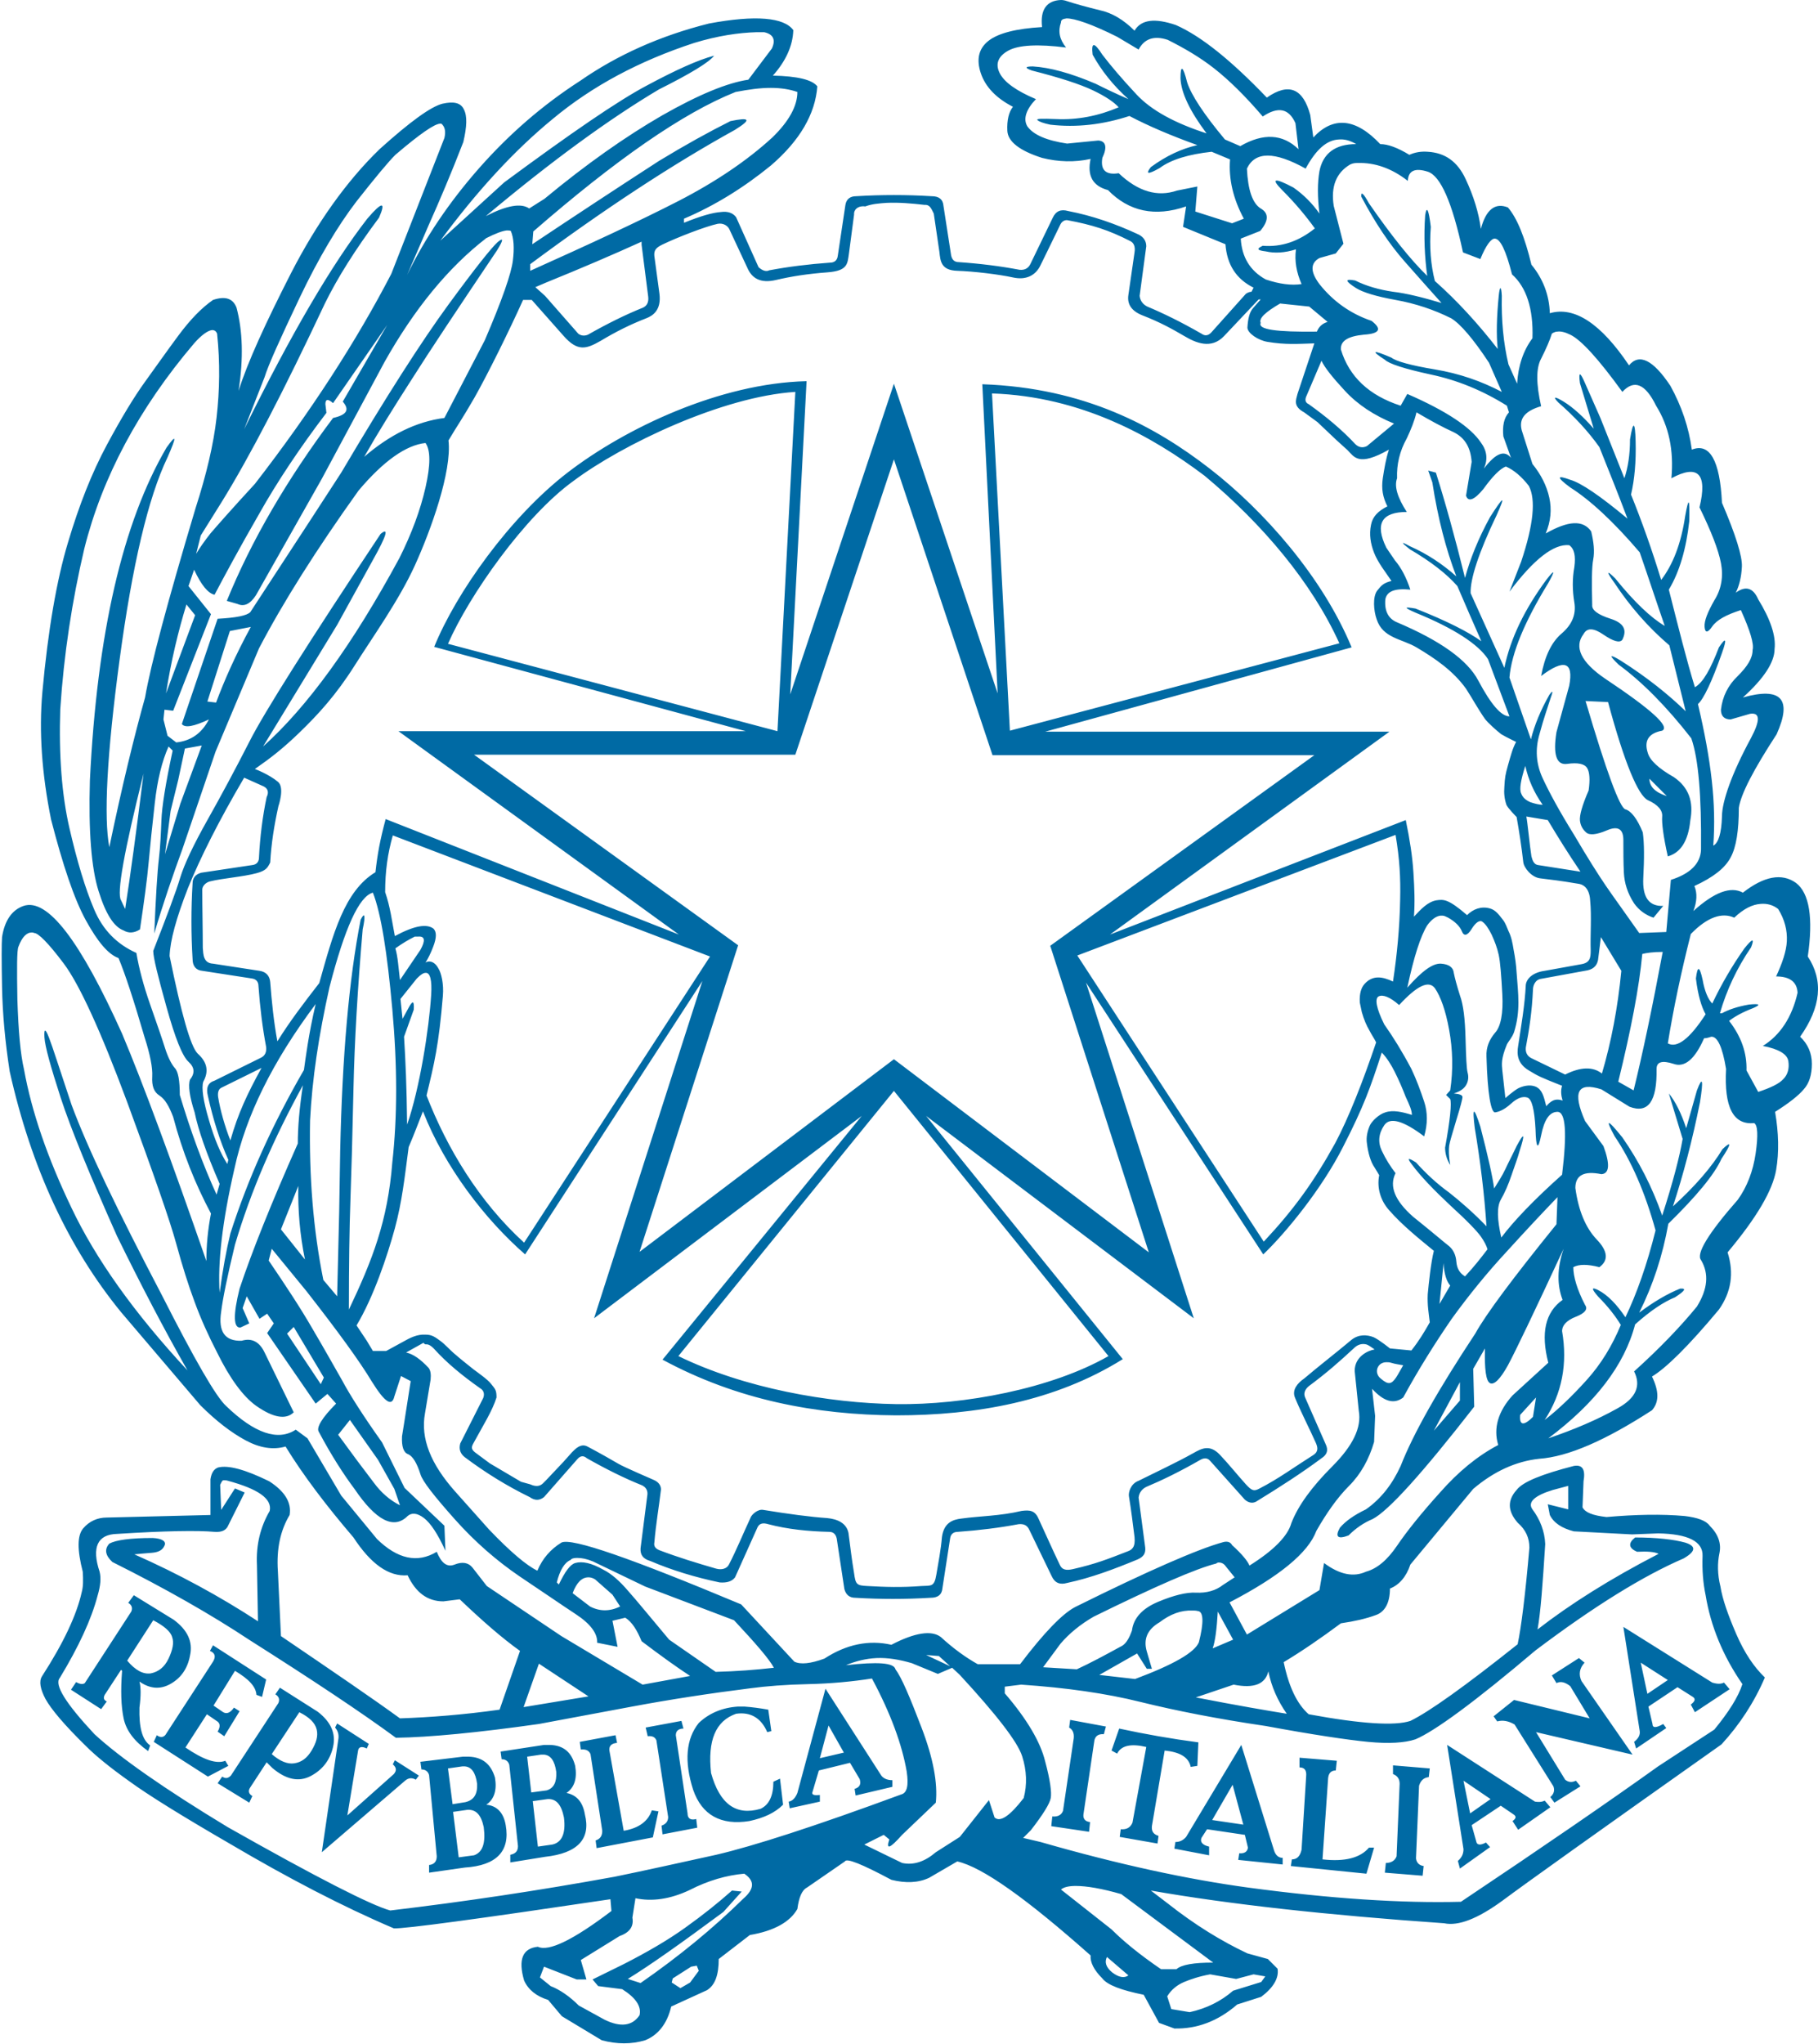 <?xml version="1.0" encoding="UTF-8"?>
<!-- Generator: Adobe Illustrator 28.0.0, SVG Export Plug-In . SVG Version: 6.00 Build 0)  -->
<svg xmlns="http://www.w3.org/2000/svg" xmlns:xlink="http://www.w3.org/1999/xlink" version="1.1" id="Livello_1" x="0px" y="0px" viewBox="0 0 355.9 400" style="enable-background:new 0 0 355.9 400;" xml:space="preserve">
<style type="text/css">
	.st0{fill:#006AA4;}
</style>
<path class="st0" d="M207.7,0c-2.8,0.1-4.1,1.9-3.7,5.3c-5.1,0.3-8.6,1.2-10.5,2.7c-1.9,1.5-2.4,3.6-1.5,6.3c0.9,2.7,3,4.9,6.3,6.6  c-0.8,1-1.2,2.6-1.1,4.7c0.1,2.1,2.4,3.9,6.8,5.3c3.2,0.8,6.4,0.9,9.5,0.2c-0.7,3.3,0.4,5.3,3.4,6.1c4.1,4.2,9.2,5.3,15.3,3.2  l-0.6,4l8.3,3.4c0.3,4,2.1,6.8,5.5,8.5l-0.4,0.8c-0.4,0-0.8,0.2-1.1,0.4l-6.8,7.6c-0.6,0.6-1.2,0.7-1.9,0.2c-4-2.3-7.5-4-10.6-5.3  c-0.8-0.4-1.4-1.1-1.5-2.1l1.3-9.7c0-1-0.5-1.8-1.5-2.3c-4.5-2.1-9.1-3.7-13.8-4.6c-1.4-0.4-2.4,0-3,1.3l-4.4,9.1  c-0.4,0.8-1.1,1.2-2.1,1.1c-3.7-0.7-7.6-1.2-11.9-1.5c-0.8,0-1.3-0.4-1.5-1.3l-1.5-9.7c-0.1-1.3-0.9-1.9-2.3-1.9  c-4.9-0.3-9.9-0.3-14.8,0c-1.1,0-1.9,0.5-2.1,1.7l-1.5,10c-0.1,0.8-0.6,1.3-1.5,1.3c-4.2,0.3-8.2,0.8-11.9,1.5  c-0.6,0.3-1.3,0.1-2.1-0.6l-4.4-9.8c-0.6-0.8-1.6-1.2-3-1c-1.6,0.1-4,0.8-7.2,2.1v-0.8c5.9-2.5,11.6-6,17-10.4  c5.7-4.9,8.7-10.1,9.1-15.5c-1-1.3-3.9-2-8.7-2.1c2.5-2.8,3.9-5.8,4-8.9c-1.8-2.5-7.4-3-16.5-1.3c-9.6,2.4-18,6.2-25.2,11.2  c-7.3,4.7-13.9,10.4-19.8,17.1c-5.9,6.7-10.6,13.7-14.1,20.9l4.2-9.7c2.1-4.7,4.4-10.1,6.8-16.3c0.7-3,0.8-5.1,0.1-6.4  c-0.6-1.3-2-1.6-4.2-1.1c-2.3,0.6-6.3,3.5-12.3,8.9C67.8,35.5,62,43.7,57,53.4c-5,9.8-8.5,17.4-10.3,23.1c1-6.4,0.8-11.8-0.4-16.3  c-0.7-1.8-2.2-2.3-4.6-1.5c-2.3,1.6-4.5,3.9-6.8,7c-2.3,3.1-4.4,6.1-6.5,9c-2.1,2.9-4.6,7-7.5,12.4c-2.9,5.4-5.4,11.7-7.6,19.1  c-2.2,7.3-3.9,17.1-5,29.2c-0.7,7.8-0.1,16.1,1.7,25c2.3,8.9,4.5,15.5,6.8,19.7c2.3,4.2,4.4,6.7,6.4,7.4c1.3,3.1,3,8.3,5.1,15.5  c1.1,3.4,1.6,6,1.5,7.7c-0.1,1.8,0.3,3,1.4,3.7c1.1,0.7,1.9,2.1,2.7,4.2c1.8,6.8,4.3,13.1,7.4,18.9c-0.6,3.1-0.9,6.2-0.9,9.3  c-6.8-19.6-12.3-34.5-16.5-44.5c-8.2-18.2-14.6-26.6-19.3-25c-2.3,0.8-3.7,2.9-4.2,6.1c-0.1,1.3-0.1,4.5,0,9.8  c0.1,5.2,0.6,10.7,1.5,16.5c4.2,18.8,11.5,34.5,21.8,47.1l15.5,18.2c3.1,3.1,6.1,5.4,8.9,6.9c2.8,1.5,5.4,1.9,7.8,1.2  c3.5,5.7,8,11.6,13.3,17.8c3.4,5.2,6.9,7.7,10.6,7.4c1.6,3.4,3.9,5.1,7,5.1l3.2-0.4c4.4,4.2,8.3,7.6,11.8,10.1l-4,11.5  c-7.1,1-13.6,1.5-19.5,1.7c-5.5-4-13.3-9.3-23.3-16.1l-0.6-12.7c-0.3-4.4,0.5-8,2.3-11c0.4-2.4-0.9-4.6-4-6.6c-4.7-2.3-8-3.2-10-2.7  c-0.8,0.3-1.3,1-1.5,2.3v7L20.9,297c-1.8,0-3.4,0.7-4.6,2.1c-1.2,1.4-1.2,4.2-0.1,8.5c0.1,1.6,0.1,2.9-0.2,4c-1,4.5-3.6,10-7.8,16.5  c-0.6,1-0.3,2.5,0.7,4.4c1.1,2,3.7,5.1,8,9.3c1.8,1.8,4.6,4.1,8.4,6.8c3.7,2.7,10.3,6.8,19.8,12.3c11.2,6.6,21.9,12.2,32,16.5  c2.1,0.1,16.2-1.8,42.4-5.7l0.2,2.3c-7.5,5.7-12.3,8-14.4,7c-3,0.3-3.9,2.5-2.7,6.6c0.8,1.8,2.4,3.1,4.7,3.8l2.7,3.2l7.8,4.7  c3,0.8,5.8,0.8,8.5,0c2.5-1,4.3-3.2,5.1-6.6l7-3.2c1.6-1,2.3-3,2.3-6.1l6.1-4.7c4.8-0.8,7.9-2.6,9.3-5.1c0.3-2.3,0.9-3.7,1.9-4.2  l7.4-5.1c0.3-0.7,3.3,0.5,9.1,3.6c2.8,0.7,5.3,0.6,7.4-0.4l5.5-3.2c4.9,1.1,13.6,7.3,26.1,18.4c-0.1,1.3,0.6,2.8,2.3,4.5  c1,1.3,3.7,2.3,8.1,3.2l3,5.5l3,1.1c4.4,0.1,8.5-1.4,12.3-4.7l4.7-1.5c2.4-1.8,3.5-3.7,3.2-5.5l-1.9-1.9l-4-1.1  c-5.1-2.4-10.3-5.6-15.5-9.7l-3.4-2.6c15.4,2.7,34.5,4.8,57.4,6.4c2.8,0.6,6.6-0.9,11.4-4.4c4.7-3.5,19-13.7,42.9-30.6  c3.5-3.8,6.4-8.2,8.5-13.1c-2.1-2-4-4.8-5.6-8.5c-1.6-3.7-2.7-6.8-3.1-9.3c-0.6-2.4-0.6-4.6-0.2-6.5c0.4-1.9-0.2-3.7-1.9-5.4  c-0.7-1-2.4-1.6-4.9-1.9c-4.5-0.4-9.6-0.3-15.3,0.2c-2.7-0.3-4.2-0.9-4.7-1.9l0.2-5.1c0.4-2.3-0.2-3.3-1.9-3  c-6.2,1.6-10,3.1-11.2,4.7c-1.8,2-1.8,4.1,0.2,6.4c1.6,1.4,2.3,3,2.3,4.9c-0.8,9.3-1.6,15.6-2.3,18.9c-10.3,8.2-17.3,13.2-21,15  c-3,1-9.6,0.6-19.9-1.3c-2.3-2-3.9-5.4-4.9-10.2c3.5-2.1,7.3-4.7,11.2-7.6c2.7-0.4,4.9-0.9,6.8-1.6c1.8-0.6,2.8-2.4,2.8-5.2  c1.8-0.7,3.2-2.3,4-4.7l12.3-14.8c4-3.4,8.3-5.4,12.9-5.9c5.7-0.4,13-3.6,22.1-9.5c1.4-1.6,1.4-3.7,0-6.6c2.7-1.6,7.1-5.9,13.1-13.1  c2.4-3.4,3-7.1,1.7-11.2c5.7-6.8,8.8-12.1,9.5-16.1c0.6-3.5,0.5-7.3-0.2-11.4c2.7-1.7,4.6-3.2,5.6-4.4c1.1-1.2,1.6-2.9,1.6-5  c0-2.1-0.8-3.9-2.3-5.3c4.1-5.8,4.6-11,1.5-15.7c1.1-7.6,0.3-12.4-2.3-14.4c-2.8-2-6.3-1.3-10.4,1.9c-2.4-1.3-5.6-0.1-9.7,3.6  c0.7-1.8,0.8-3.5,0.2-4.9c3.7-1.7,6-3.5,7.1-5.6c1.1-2,1.6-5.3,1.6-9.7c0.4-2.7,2.9-7.5,7.4-14.4c3.1-6.9,0.9-9.3-6.6-7.2  c4.1-3.7,6.2-6.9,6.2-9.5c0.3-2.5-0.8-5.8-3.2-9.7c-1-2.3-2.5-2.7-4.4-1.3c0.7-1.4,1.1-3.1,1.2-5.1c0.1-2-1.2-6.2-3.9-12.5  c-0.4-8.3-2.4-11.8-5.9-10.4c-0.6-4.4-2-8.5-4.2-12.5c-3.4-5.1-6.1-6.4-8.1-4c-5.5-8.2-10.7-11.6-15.5-10.2  c-0.1-3.5-1.3-6.7-3.6-9.5c-1.3-5.4-2.8-9.1-4.6-11.2c-2.5-1-4.3,0.4-5.3,4.2c-0.4-3.1-1.4-6.4-3-9.8c-1.6-3.4-4-5.1-7.4-5.3  c-1.3-0.1-2.5,0.1-3.6,0.6c-2.3-1.4-4.2-2.1-5.7-2.1c-4.8-5.1-9.2-5.5-13.1-1.3l-0.6-4.4c-1.4-5.2-4.2-6.4-8.5-3.4  c-6.9-7.2-12.8-12-17.8-14.2c-4.1-1.4-6.8-1.1-8.1,1.1c-2.1-2.1-4.4-3.5-6.8-4c-2.4-0.6-4.7-1.2-6.8-1.9C208.1,0,207.9,0,207.7,0  L207.7,0z M208.8,3.6c1.6,0,4.9,1.1,9.9,3.6l4.2,2.5c1.1-2.1,3-2.8,5.7-1.9c3.2,1.6,6.3,3.4,9.1,5.6c2.8,2.2,6,5.3,9.5,9.4  c3-2,5.1-1.6,6.4,1.3l0.6,5.1c-3.1-3-6.9-3.2-11.4-0.6l-3-1.3c-4.1-4.9-6.6-8.7-7.4-11.2c-0.8-3.2-1.3-3.5-1.3-0.8  c0.1,2.8,1.8,6.4,5.1,10.8c-6.2-2-10.8-4.5-13.7-7.6c-2.9-3.1-5.1-5.7-6.7-7.8c-1.6-2.5-2.2-2.5-1.9,0c1.7,3.1,4,6,7,8.7  c-2.3-1-4.4-2-6.4-3c-4.9-2.1-9-3.2-12.3-3.4c-1.6,0-1.6,0.3-0.2,0.8c5.5,1.4,9.5,2.7,12,3.9c2.5,1.2,4.1,2.3,5,3.3  c-4,1.7-8.1,2.5-12.3,2.3c-2.7-0.1-3.9-0.1-3.6,0.2c0.3,0.3,1.1,0.6,2.5,0.9c5.1,0.6,10.3,0,15.5-1.7c3.8,2,8.3,3.9,13.3,5.7  c-3.1,0.7-6.1,2.1-9.1,4.3c-1.1,1.4-0.6,1.5,1.7,0.2c2.3-1.7,5.7-2.7,10.2-3.2l3.6,1.5c-0.3,3.8,0.6,7.7,2.7,11.6l-2.3,0.9l-7.2-2.3  l0.4-4.9l-4,0.8c-3.8,1.3-7.6,0.2-11.4-3.4c-2.5,0.4-3.6-0.6-3.2-3c1-2.1,0.7-3.3-0.8-3.4l-6.1,0.6c-4-0.6-6.6-1.7-7.8-3.4  c-0.8-1.4-0.3-3.2,1.7-5.3c-3.8-1.6-6.2-3.3-7.1-5.1c-0.9-1.8-0.3-3.3,1.7-4.4c2-1.1,5.8-1.3,11.3-0.6c-1.3-1.6-1.6-3.2-1-4.9  C207.7,3.9,208,3.7,208.8,3.6L208.8,3.6z M148.1,6.3c0.5,0,1,0,1.5,0c1.8,0.4,2.3,1.5,1.5,3.2l-4.6,6.1c-4.1,0.6-9.7,2.9-16.9,7  c-7.1,4.1-14.8,9.5-23,16.3l-3,1.9c-1.6-1.1-4.4-0.6-8.5,1.5c13-10.9,24.3-19.1,33.9-24.8c6.2-3.1,9.8-5.3,10.8-6.6  c-3.1,0.8-7.5,2.8-13.1,5.8c-5.7,3-15,9.4-28,19L86.2,47.1c7.1-9.6,14.4-17.6,22.1-23.9c7.7-6.4,16.9-11.3,27.6-14.8  C140.5,7,144.6,6.4,148.1,6.3L148.1,6.3z M150.9,17.2c2,0,3.8,0.3,5.2,0.8c0,2.7-1.6,5.7-4.9,8.9c-4.9,4.5-11.1,8.7-18.5,12.5  c-7.4,3.8-17.1,8.3-28.9,13.6v-1.3c14.4-10.7,27.8-19.5,40.1-26.3c3.2-2,3-2.5-0.9-1.7c-4.2,2.1-8.9,4.7-14,7.8  c-8.5,5.5-16.7,10.9-24.8,16.3l0.2-2.5C120.5,31.3,133.7,22.1,144,18C146.6,17.5,148.8,17.2,150.9,17.2L150.9,17.2z M86.2,24.2  c0.1,0,0.1,0,0.2,0c0.7,0.6,0.9,1.5,0.6,2.8L76.6,53.6c-6.8,13.1-15.7,26.9-26.7,41.1c-4.7,5.1-7.5,8.3-8.7,9.7  c-1.1,1.4-2.1,2.8-2.8,4l0.9-3.6l4-6.4c5.7-9.2,12.4-22.2,20.3-39c2.4-4.9,5.9-10.5,10.6-16.8c1.4-3.2,0.6-3.2-2.3,0.2  C65,51.7,57,65.3,47.8,84l4-10.2c0.7-2.3,3-7.4,6.8-15.4c3.8-8,7.6-14.3,11.2-19c3.7-4.7,6.2-7.7,7.6-9.1  C82.2,26.2,85.1,24.2,86.2,24.2L86.2,24.2z M262.1,27.3c1.1-0.1,2.2,0.2,3.4,0.9c-4.1,0-6.5,1.8-7.2,5.3c-0.4,2.3-0.4,5,0,8.3  c-1.4-2-3.1-3.7-5.1-5.1c-3.8-2-4.5-1.8-2.1,0.6c2.4,2.4,4.5,4.9,6.3,7.4c-3.1,2.5-6.5,3.7-10.2,3.4c-1.3,0.6-1.1,0.9,0.6,1.1  c1.7,0.4,3.7,0.3,5.9-0.4c-0.3,2.3,0.1,4.5,1.1,6.8c-2,0.3-4.3,0-7-0.9c-3.1-1.7-4.7-4.4-4.9-8l3.8-1.5c1.7-2,1.7-3.5,0.1-4.4  c-1.6-1-2.5-3.6-2.7-7.8c1.6-3.4,5.4-3.4,11.5,0C257.6,29.3,259.7,27.4,262.1,27.3L262.1,27.3z M265.8,31.9c3.3-0.1,6.6,1,9.8,3.5  c0.1-2,1.4-2.6,3.9-1.8c2.5,0.8,4.8,6,6.9,15.8l3.4,1.3c1.1-2.7,2.1-4,2.8-4c1.1,0,2.2,2.3,3.4,7c2.8,2.5,4.2,6.7,4,12.5  c-1.8,2.4-2.8,5.4-3,8.9l-1.7-3.8c-1-4.2-1.4-8.7-1.3-13.4c-0.1-2-0.4-2-0.6,0c-0.4,4.1-0.5,7.6-0.2,10.4  c-3.8-4.9-7.9-9.4-12.3-13.3c-0.8-3.1-1.1-6.7-0.8-10.6c-0.4-3.4-0.8-4.2-1.1-2.3c-0.3,4.2-0.1,8.2,0.4,11.9  c-3.3-3.2-7.1-8-11.4-14.2c-1.1-2-1.6-2.4-1.5-1.3c2.7,5.1,5.5,9.3,8.5,12.7c3,3.4,5.4,6.1,7.2,8.1c-3.7-1.1-6.9-1.9-9.5-2.2  c-2.7-0.4-5.2-1.1-7.4-2.2c-2.1-0.4-2,0.1,0.2,1.5c1.3,0.8,3.8,1.6,7.7,2.3c3.9,0.7,7.5,1.9,10.9,3.6c1.8,1.1,4.3,4,7.4,8.7l2.5,5.7  c-4-2.1-8.3-3.6-13.1-4.4c-4.8-0.8-7.6-1.6-8.5-2.3c-3.7-1.6-4.1-1.4-1.3,0.4c0.8,0.8,3.9,1.8,9,2.9c5.2,1.1,10.1,3.1,14.9,6.1  l0.4,1.3c-1,1.1-1.3,2.7-1.1,4.7l1.5,4.2c-1.3-1.6-3-0.9-5.3,2.1c0.8-1.8,0.6-3.5-0.6-5.1c-2-3-6.8-6.2-14.4-9.5l-1.3,2.3  c-6.2-2-10.1-5.7-11.7-11c-0.1-1.7,1.4-2.6,4.5-2.9c3.1-0.2,3.6-1.1,1.5-2.7c-4.1-1.4-7.5-3.8-10.2-7.2c-1.8-2.4-1.8-4.1,0-5.1  l3.2-0.9l1.5-1.9l-1.9-7.4c-0.6-3.8,0.5-6.5,3.2-8.1C264.9,31.9,265.4,31.9,265.8,31.9L265.8,31.9z M173.6,39.7  c2.4-0.1,4.8,0.1,7.4,0.4c1-0.1,1.3,0.7,1.8,1.7l1.1,7.5c0.2,1.8,0.3,3.6,3.5,3.7c3.2,0.1,8.2,0.7,10.9,1.3c2.7,0.6,4.5-0.5,5.4-2.4  c0,0,2.6-5.3,3.9-8c0.3-0.6,0.9-0.9,1.4-0.8c4.8,0.9,8,1.9,12.3,4.1c0.6,0.3,1,1,0.8,2.2l-1.2,8.3c-0.3,1.9,0.7,3.2,2.7,4  c3.6,1.4,5.9,2.7,8.3,4.1c2.2,1.3,5.2,2.6,7.7,0l6.8-7.2h0.4l-1.5,1.7c-0.7,0.8-1,2.1-1.1,3.8c0,1.1,2.1,2.5,3.9,2.8  c3.6,0.6,5.9,0.4,9.2,0.3l-2.6,7.8l-0.7,2.1c-0.3,1.2-0.9,2.4,1.3,3.6l2.6,1.9l3.8,3.6l2.1,1.9c1.3,1.3,2.1,3.3,8.1-0.1  c-0.6,1.8-0.9,3.7-1.2,5.6c-0.3,2.1,0,3.7,0.9,5.5c-1.8,0.9-2.9,2-3.2,3.6c-0.4,1.9-0.1,3.7,0.6,5.5c0.8,2,2.2,3.7,3.4,5.5  c-1.6,0.4-2,0.9-2.8,1.9c-0.9,1.2-0.7,3.9-0.1,5.6c1.2,3.7,4.9,3.8,7.8,5.5c3.7,2.2,7.2,4.6,9.7,8.1c1.3,2,2.3,3.9,3.7,5.9  c0.6,0.8,2.4,2.4,3.2,3c1,0.6,2.9,1.5,2.9,1.5c-0.7,1.3-1,2.5-1.6,4.6c-0.5,1.8-0.6,2.3-0.7,4.2c-0.1,1.2,0,2.3,0.4,3.5  c0.3,0.7,2,2.4,2,2.4c0.5,2.8,1,6.1,1.3,8.8c0.1,1.1,1.6,3,3.3,3.2c2.3,0.3,3.6,0.4,7.7,1.1c1,0.2,2,1.1,2.1,3.3  c0.3,3,0,6.7,0.1,9.7c0,1.4-0.1,2.4-1.8,2.7l-7.2,1.3c-2.2,0.3-3.5,1.4-3.7,2.7c-0.2,4.1-0.9,8-1.5,12c-0.3,1.7-0.1,3.5,2.1,4.8  c1.8,1.1,2.2,1.3,6.5,3c-0.3,0.9-0.2,1.9,0.1,2.9c-1.6-0.6-2.5,0.3-3.2,1.1c-0.5-2-0.8-3.2-2-3.8c-1.4-0.6-2.9,0-3.5,0.3  c-0.9,0.5-2.5,1.9-2.5,1.9c-0.2-1.8-0.4-3.6-0.6-5.4c-0.1-1.2-0.3-2.2,0.9-5.1c0.3-0.6,1-1.3,1.4-2.4c1.3-4.2,0.8-7.5,0.5-11.6  c-0.1-1.7-0.3-3-0.6-4.6c-0.2-1.2-0.4-2.4-1-3.6c-0.3-0.7-0.6-1.6-1.1-2.2c-0.7-0.9-1.4-1.9-2.5-2.2c-1.7-0.5-3.3,0.1-4.5,1.3  c-3.7-3.2-4.6-3.1-6-2.9c-1.7,0.3-3,1.7-4.4,3.2c0.2-2.9,0.1-5.4-0.1-8.6c-0.2-3.2-0.7-6.4-1.5-10.3l-57.9,22.4l54.7-39.7h-67.4  l60-16.5c-5.7-13.8-17.2-26.8-27.8-35s-24.4-15.8-44.5-16.5l3,60.5L175,75.1l-20.3,60.8l3.2-61.3c-17,0.4-35.5,9.2-46.8,17.9  c-11.3,8.7-21.8,23.5-26.1,34.1l61,16.5H78l54.9,39.8l-57.4-22.6c-1.1,4.1-1.6,6.8-2,10.4c-6.1,3.7-8.3,12.1-11,21.7  c-3.1,4-5.7,7.4-8.2,11.4c-0.7-3.8-1.1-7.7-1.4-11.6c-0.1-1.1-0.7-2-2.1-2.2l-9.1-1.4c-1.9-0.1-1.9-1.8-2-3.1  c0-3.6-0.1-7.7-0.1-11.4c0-0.7,0.7-1.4,1.5-1.6c2.4-0.6,6.5-0.9,9.1-1.6c1.9-0.5,2.2-1.1,2.7-2.1c0.2-3.7,0.8-7.4,1.6-11  c0,0,1.3-3.7-0.1-4.8c-1.8-1.5-4.5-2.5-4.5-2.5c3-2.1,5.4-3.9,8.9-7.3c3.5-3.4,7-7.2,10.6-12.9c3.6-5.7,8.7-12.8,11.8-19.6  c3.1-6.8,7.3-18.4,6.6-24.5c1.9-3.2,2.5-3.9,5.1-8.4c2.6-4.6,6.9-13.3,9.5-19.1h1.7l6.2,7c2.8,3.2,4.5,2.6,7.3,1  c3-1.8,5.8-3.2,8.9-4.4c1.3-0.5,3-1.6,2.6-4.8l-1-7.4c-0.1-1.1,0.3-1.6,1.5-2.2c3.1-1.5,8.6-3.6,10.9-4.1c1.1-0.2,2,0.4,2.3,1.1  l3.5,7.5c0.9,2.1,2.6,3.1,5.6,2.4c3-0.7,6.1-1.2,10.1-1.5c4-0.3,3.9-1.7,4.2-3.7l1-7.6c-0.1-0.8,0.6-1.8,2.2-1.6  C170.7,39.9,172.2,39.8,173.6,39.7L173.6,39.7z M99.2,45.1c0.3,0,0.6,0,0.8,0.1c0.6,1.4,0.7,3.4,0.4,5.8c-0.3,2.5-2.1,7.7-5.5,15.6  L87,81.8c-5.5,0.7-10.7,3.3-15.7,7.6c2.5-4.4,5.6-9.4,9.2-15c3.6-5.7,9.2-14.1,16.8-25.4c1.3-2.1,1.3-2.6,0.1-1.6  c-1.2,1.1-4.4,5.1-9.6,12.2c-5.2,7.1-12.2,18-21,32.9c-2.4,3.7-8.3,12.8-17.8,27.3c-0.7,0.7-2.8,1.1-6.4,1.3l-7,20.6  c0.6,0.8,2.3,0.5,5.3-0.9c-1.4,2.7-3.5,4.2-6.4,4.5l-1.7-1.3l-0.8-3.2l0.2-1.9l1.7,0.2l7.4-18.9l-4.4-5.5l1.1-3.2  c1.4,3,2.7,4.6,4,4.9c2-3.8,4.8-9,8.6-15.6c3.7-6.6,8.2-13.3,13.3-20l-0.2-1.7c0-1,0.5-1.1,1.5-0.2l10.6-15.3l-8.7,15  c1.4,1.6,0.8,2.6-1.9,3.2c-9,12-16,24-20.8,35.8l2.1,0.6c1.3,0.6,2.5,0,3.6-1.7L63,93.7l12.3-22.9c5.8-10.3,12.4-18.4,19.9-24.2  C97,45.7,98.3,45.2,99.2,45.1L99.2,45.1z M125.6,47.3v0.6l1.3,10.2c0.1,1-0.2,1.7-1,2.1c-3.5,1.4-7.1,3.2-10.8,5.3  c-0.7,0.3-1.4,0.2-1.9-0.2l-6.5-7.4l-1.9-1.7l2.1-0.9C113.8,52.5,120.1,49.8,125.6,47.3z M250.6,59.4l5.7,0.6l3.6,3  c-1,0.3-1.7,0.9-2.1,1.9c-7.9,0.1-11.6-0.4-11-1.7C246.4,62.3,247.7,61.1,250.6,59.4z M41.5,64.6c0.5,0,0.8,0.2,1,0.7  c0.6,5.7,0.5,11.1-0.1,16.4c-0.6,5.3-2,11.2-4.1,17.7c-5.5,18.4-8.8,30.7-9.9,37.1c-2.1,7.5-4.5,17.3-7,29.3c-1.1-5.8-0.5-18,2-36.6  c2.5-18.6,5.6-31.8,9.4-39.7c1.8-4.1,1.8-4.7-0.2-1.9c-8.6,14.7-13.6,36.4-15,65.1c-0.3,10,0.3,17.3,1.7,21.7c1.4,4.5,3,7,4.9,7.7  c1,0.6,2.1,0.5,3.2-0.2c0.8-5.4,1.4-9.7,1.7-13.1c0.3-3.3,0.7-7.2,1.2-11.6c0.5-4.5,1.4-8.2,2.7-11.1l0.8,0.8  c-1.4,6.5-2.1,11-2.2,13.6c-0.1,2.5-0.2,5.1-0.5,7.6c-0.3,2.5-0.6,7.4-0.9,14.6c1.7-5.8,3.6-11.3,5.5-16.5l6.5-19.1l8.5-20.2  c4.7-9,11.2-19.3,19.5-30.9c4.9-5.8,9.3-8.9,13.1-9.3c1,1.4,1,4.3,0,8.7c-1,4.4-2.7,9-5.1,13.8c-9.2,17-18.1,29.2-26.7,36.9  L66,122.3l7-12.7c2.7-4.8,3.2-6.5,1.5-5.1c-14.3,21.5-22.8,35-25.6,40.5c-2.8,5.5-5.6,10.7-8.3,15.5c-2.7,4.8-4.5,8.6-5.3,11.2  c-0.8,2.7-2.6,7.5-5.3,14.4c0,1.3,0.9,4.9,2.6,11c1.7,6.1,3.1,9.6,4.3,10.7c1.2,1.1,1.3,2.2,0.3,3.5c-0.4,1.1-0.1,3.3,0.9,6.4  c0.7,3.4,2.3,8,4.9,14l-0.6,2.1c-2.7-5.9-5.1-12.5-7.2-19.5c0-2.8-0.3-4.6-1-5.3c-0.6-0.7-1.3-2-1.9-3.9c-0.6-1.9-1.6-4.8-2.9-8.5  c-1.3-3.7-2.2-7.1-2.7-10.1c-3.8-1.7-6.6-4.5-8.3-8.6c-1.7-4-3.3-9.3-4.8-15.8c-1.5-6.5-2.1-14.3-1.8-23.3  c0.7-10.7,2.3-21.2,4.7-31.4C20,93.4,27.2,79.9,38,67.2C39.5,65.5,40.7,64.7,41.5,64.6L41.5,64.6z M304.9,64.9  c0.6-0.1,1.5,0.1,2.5,0.6c2.1,1,5.5,4.7,10.2,11.2c2.3-2.5,4.5-1.6,6.6,2.7c2.5,4,3.5,8.7,3,14.2c5.2-2.8,7.1-0.9,5.5,5.7  c2.3,4.7,3.7,8.3,4.2,10.9c0.5,2.6,0.1,5.1-1.3,7.3c-1.3,2.3-2,4-1.9,5.2c0.1,1.2,0.6,1.2,1.5-0.1c0.9-1.3,2.8-2.3,5.6-3.2  c1.8,4,2.6,6.6,2.3,7.8c0,1.6-1,3.2-2.9,5.1c-1.9,1.8-3,4-3.3,6.6c0,1.3,0.7,1.9,1.9,1.9l3.8-1.1c2-0.3,2,1.3,0.2,4.7  c-2,3.7-3.4,6.8-4.3,9.3c-0.9,2.5-1.4,4.6-1.4,6.1c-0.1,3.3-0.7,5.2-1.7,5.7c0.3-4.1,0.2-8.4-0.3-12.8c-0.5-4.5-1.4-9.4-2.7-14.9  c1.1-1,2.7-4.3,4.7-10c1-2.8,0.8-3.2-0.6-1.1c-1.6,4.2-3.1,6.9-4.7,7.8c-1.6-5.2-3.2-11.6-5.1-19.1c2.1-3.5,3.4-8,4-13.4  c0.1-4.5-0.1-4.9-0.8-1c-0.8,5.4-2.4,9.5-4.7,12.5c-1.8-5.9-3.8-11.5-5.9-16.7c0.7-3,1-6.5,0.9-10.4c-0.1-4-0.5-4.1-1.1-0.4  c0,3-0.4,5.5-1.1,7.6l-4.7-11.8l-3-6.8c-1-2.3-1.3-2.3-1,0l2.7,8.9c-2.1-2.4-4.1-4.2-5.9-5.3c-1.8-1.1-2.2-1-1,0.2  c3.1,2.7,5.8,5.6,8,8.7c1.8,4.5,3.7,9.2,5.5,14c-5.4-4.5-9.1-7-11.2-7.6c-2.7-1-2.7-0.5,0,1.5c3.8,2.4,8.4,6.6,13.6,12.7  c1.7,4.9,3.3,9.8,4.9,14.4c-2.7-1.6-5.9-4.6-9.7-9.3c-1.7-1.7-1.8-1.4-0.2,0.8c3.1,4.7,6.7,8.8,10.8,12.3l3.2,12.9  c-3.3-3.2-7.5-6.6-12.7-9.9c-2.3-1.4-2.4-1.1-0.4,0.8c4.5,3.3,9.3,8.1,14.2,14.4c1.4,4,2,11.2,1.9,21.8c-0.1,2.7-2.1,4.7-5.9,5.9  l-0.9,10.2l-5.3,0.2c-2.8-4-5-7-6.5-9.2c-1.5-2.2-3.6-5.5-6.3-10.1c-2.8-4.5-4.8-8.2-6.1-11c-1.3-2.8-1.5-5.7-0.6-8.7  c0.8-3,1.6-5.2,2.1-6.8c0.6-1.6,0.5-1.8-0.2-0.8c-1.7,3-2.9,5.9-3.6,8.7l-4.2-12.1c0.4-4.8,3-11,7.6-18.5c1.4-2.5,1.3-2.8-0.4-0.6  c-4.2,5.7-7,11.4-8.2,17.2l-6.6-14.6c-0.1-2.7,1.5-7.8,5.1-15.3c1.8-4,1.4-3.8-1.3,0.4c-2.3,4.2-3.9,8.2-4.9,11.9  c-2-8.1-3.9-14.9-5.7-20.6l-1.5-0.4l0.8,2.3c1.1,7.1,2.7,13.2,4.7,18.4c-2.7-2.4-5.7-4.4-9.1-5.9c-1.8-1-1.8-0.8,0,0.6  c4.1,2.4,7.2,4.8,9.3,7.2c1.7,4,3.3,7.6,4.7,10.8c-2.5-1.8-6.8-4-12.9-6.4c-2.3-0.4-2.3-0.2,0,0.8c7.6,3.1,12.3,6.2,14.2,9.1  l4.2,11.2c-1.6,0-3.6-2.3-6.1-7c-2.1-4-7.4-7.8-15.9-11.4c-1.7-0.7-2.5-2.2-2.3-4.5c0.3-1.6,1.9-2.2,4.9-1.9c-0.8-2.4-1.8-4.3-3-5.7  l-1.7-2.5c-2.3-4.7-0.9-7,4-7c-1.8-2.8-2.5-5-1.9-6.6c-0.1-2.7,0.5-5.3,1.9-7.8c0.8-1.7,1.5-3.4,1.9-5.1c2.7,1.6,5.1,2.9,7.3,3.9  c2.2,1.1,3.3,3,3.5,5.8l-1.1,6.6c0.4,1.3,1.6,0.9,3.4-1.3c1.8-2.5,3.3-4,4.4-4.4c1.6,0.7,3.1,2,4.5,3.8c1.4,2.7,0.9,7.6-1.5,14.8  l-2.3,5.9c4.8-6.4,8.7-9.4,11.7-9.1c1,0.7,1.3,2.1,1,4.3c-0.4,2.2-0.4,4.5,0,6.9c0.4,2.4-0.5,4.4-2.5,6.1c-2,1.7-3.3,4.5-4,8.3  c4.5-3.4,6.4-2.8,5.5,1.9l-2.5,9.1c-0.7,4.4,0,6.5,2.1,6.2c2.1-0.3,3.4,0,3.9,0.8c0.5,0.8,0.6,2.3,0.3,4.4c-1.3,3-1.8,4.9-1.7,5.9  c0.1,0.9,0.5,1.7,1.2,2.3c0.6,0.6,2,0.5,4.1-0.4c2.1-0.9,3.2-0.3,3.2,1.9c0,2.2,0,4.3,0.1,6.4c0.1,2,0.7,4,2,6  c1,1.4,2.3,2.3,3.8,2.8l1.9-2.3c-2.8,0.1-4.1-1.7-3.9-5.5c0.2-3.8,0.2-6.8-0.1-8.9c-1.1-2.7-2.3-4.2-3.4-4.5  c-1.1-0.3-3.7-7.3-7.8-21.2l4.4,0.2c3.2,11.9,5.9,18.3,7.8,19.2c2,0.9,2.9,2,2.8,3.2c-0.1,1.2,0.2,3.8,1.1,7.8c2.5-0.7,4-3,4.4-7  c0.7-3.7-0.3-6.5-3.2-8.5c-3-1.7-4.7-3.3-5.1-4.7c-0.8-2.4,0.1-3.9,2.8-4.4c1.6-0.8-2.2-4.2-11.2-10.2c-4.7-3.2-6.1-6.2-4.2-8.7  c0.7-1.3,2-1.2,3.9,0.1c1.9,1.3,3.2,1.7,3.7,1c1-2,0.2-3.3-2.3-4.1c-2.5-0.8-3.7-1.7-3.6-2.7c-0.1-4.4-0.1-7.4,0.2-8.9  c0.3-1.6,0.1-3.4-0.4-5.5c-1.6-2.3-4.5-2.1-8.9,0.4c1-2.4,1.2-4.7,0.7-7c-0.5-2.3-1.6-4.5-3.3-6.6l-2.1-6.6  c-0.6-2.3,0.7-3.8,3.8-4.7c-1-4.4-1-7.5,0-9.3c1-2,1.7-3.6,2.1-4.9C303.8,65.3,304.3,64.9,304.9,64.9L304.9,64.9z M258.7,70.6  c0.6,1.3,2.1,3.2,4.6,5.9c2.5,2.7,5.7,4.8,9.6,6.4l-5.3,4.4c-0.8,0.4-1.6,0.3-2.3-0.4c-2.5-2.7-5.6-5.3-9.1-7.8  c-0.7-0.3-0.8-0.9-0.4-1.7L258.7,70.6z M155.7,76.7l-3.5,66.4L87.7,126c4.1-9.4,15-25,24.6-31.9C121.8,87,141.4,77.6,155.7,76.7  L155.7,76.7z M194.2,77c17.5,0.6,31.4,8.4,41.6,16.1c11.4,9.5,21,20.9,26.4,32.8L197.7,143L194.2,77z M175,89.9l19.3,57.9h63  l-51.7,37.3l19.3,60L175,207.3L125.2,245l19.3-60l-51.7-37.3h62.9L175,89.9z M36.5,118.3l1.7,2.1l-5.7,15.3  C33.5,129.3,34.9,123.5,36.5,118.3z M49.1,122.7c-3,5.5-5.2,10.5-6.8,14.8l-1.7-0.2l4.4-13.8L49.1,122.7z M39.5,145.9l-4.2,11.4  l-3,9.9l1.1-8.5l1.5-6.1l1.3-6.1L39.5,145.9z M298.6,149.9c0.6,2.7,1.7,5.2,3.4,7.6c-0.7,0-1.5-0.2-2.4-0.5  c-0.9-0.4-1.5-0.9-1.8-1.7C297.4,154.5,297.7,152.7,298.6,149.9L298.6,149.9z M28.1,151.4c-1.4,11.3-2.6,20.1-3.6,26.5l-0.8-1.7  C22.8,174.9,24.3,166.6,28.1,151.4z M47.8,152.2l3.8,1.7c0.8,0.4,1.1,1.1,0.6,2.1c-0.8,3.8-1.3,7.8-1.5,11.8c0,0.8-0.4,1.4-1.3,1.5  l-10,1.5c-1.1,0.3-1.7,1-1.7,2.1c-0.3,4.9-0.3,9.9,0,14.8c0,1.4,0.7,2.2,1.9,2.3l9.7,1.5c0.8,0.1,1.3,0.6,1.3,1.5  c0.3,4.2,0.8,8.2,1.5,11.9c0.1,1-0.2,1.7-1,2.1l-9.1,4.5c-1.3,0.4-1.7,1.4-1.3,3c1,4.5,2.3,8.7,4,12.5l-0.2,0.8  c-1.3-2-2.5-4.8-3.6-8.6c-1.1-3.7-1.5-6.3-1.1-7.5c1.1-2,0.8-3.8-1.1-5.5c-1.4-1.4-3.2-7.8-5.5-19.1c0.1-3,1.3-7.4,3.6-13.3  C39.2,167.9,42.8,160.7,47.8,152.2L47.8,152.2z M322.9,152.4l3.4,3.4C324.1,155.1,322.9,154,322.9,152.4z M298.8,159.8l4.2,0.7  c2.1,3.5,3.9,6.4,6.4,10.1l-8.3-1.3c-0.8-0.1-1.1-0.9-1.3-1.7C299.5,165.8,299,160.6,298.8,159.8L298.8,159.8z M273.2,163.4  c0.8,4.7,1,8.4,0.9,12.7c-0.1,5.4-0.6,10.7-1.4,16c-2.1-1-4-1.3-5.6,0.5c-0.6,0.7-1,1.8-0.9,3.6l0.4,1.9c0.4,1.4,0.9,2.6,1.5,3.6  c0.4,0.8,0.9,1.5,1.3,2.3c-2.6,7.7-5.4,14.8-8,19.7c-4.2,7.6-8.1,13-14,19.3l-36.5-56L273.2,163.4z M76.9,163.5l62.1,23.7l-36.4,56  c-8.8-8-15.1-18.5-19.1-28.8c1.5-6.2,2.4-9.8,3.2-19.5c0.2-2.3-0.3-4.5-0.9-5.4c-0.8-1.5-2-1.5-2.5-1.1c0.6-1,1-1.8,1.5-3.1  c0.7-1.8,0.7-3,0-3.6c-1.3-0.9-3.6-0.6-7.5,1.5c-0.6-3.1-0.9-5.7-1.9-8.6C75.4,170.5,75.9,167,76.9,163.5L76.9,163.5z M73,174.7  c1.6,4.1,2.8,11.7,3.8,22.8c1,11.1,1,21.1,0,30c-0.9,11.5-3.9,19.1-8.5,28.8c0-8.8,0.1-15.9,0.3-21.4c0.2-5.5,0.4-12.8,0.6-21.9  c0.2-9.1,0.8-19.5,1.8-31.1c0.6-2.8,0.4-3.5-0.4-1.9c-2.3,11.7-3.6,26.8-4,45.1l-0.2,12.1L66,253.7l-2.7-3.2  c-2-9.9-2.8-20.3-2.6-31.2c0.4-8.1,1.7-16.7,3.8-26.1C67.5,181.6,70.3,175.4,73,174.7L73,174.7z M344.7,176.9c1.2-0.1,2.4,0.2,3.4,1  c1.3,2.1,1.8,4.2,1.7,6.3c-0.1,2-0.9,4.3-2.1,6.9c2.7,0,4.1,1.1,4.2,3.2c-1.1,4.8-3.4,8.3-6.8,10.4c3.1,0.6,4.8,1.6,5,3  c0.2,1.4-0.1,2.6-1,3.5c-0.8,0.9-2.5,1.7-4.9,2.5l-2.3-4.2c0.1-3.4-1-6.6-3.4-9.7c1-0.8,2.6-1.7,4.7-2.5c1.6-0.7,1.3-0.9-0.8-0.7  c-2.3,0.4-4,1-5.3,1.7h-0.4c1.3-4.5,3.3-8.8,6.1-12.9c0.7-1.8,0.3-1.8-1.3,0.2c-2.4,3.4-4.5,7-6.3,10.8c-0.8-0.8-1.5-2.4-1.9-4.7  c-0.6-2.7-1-2.7-1.3-0.2c0.4,3.3,1.1,5.6,1.9,7c-3.1,4.8-5.6,6.7-7.4,5.7c1.1-6.8,2.6-13.9,4.5-21.4c3.2-3.3,6.1-4.3,8.5-3.2  C341.4,177.8,343.1,177,344.7,176.9L344.7,176.9z M282,179.2c0.1,0,0.3,0,0.4,0c0.3,0,0.7,0.2,1.1,0.4c1.4,0.8,2.3,1.7,2.7,2.7  c0.4,1,1.1,0.8,1.9-0.5c0.8-1.3,1.6-1.8,2.1-1.4c0.6,0.4,1.2,1.3,1.8,2.5c0.6,1.3,1.1,2.6,1.4,4c0.3,1.4,0.5,4,0.7,7.7  c0.2,3.7-0.3,6.3-1.4,7.5c-1.1,1.3-1.8,2.8-1.7,4.7c0.2,7.4,0.9,11,1.7,10.9c0.8-0.1,1.9-0.6,3.1-1.7c1.2-1.1,2.3-1.5,3.2-1.2  c0.9,0.3,1.4,2.4,1.6,6.2c0.1,3.8,0.5,4.2,1.1,1.2c0.6-3,1.6-4.6,3.2-4.6c1.6,0,1.9,4.1,0.9,12.3c-5.5,4.9-9.5,9.1-11.9,12.3  c-0.8-3.5-0.9-6-0.1-7.4c0.8-1.4,1.5-3,2.1-4.8c0.6-1.8,1.2-3.3,1.6-4.8c1.1-3.4,0.9-3.7-0.6-0.9c-0.8,1.7-1.6,3.2-2.2,4.5  c-0.6,1.3-1.4,2.5-2.2,3.8c-0.3-2.3-1.2-6.3-2.7-12.1c-1.3-4-1.6-3.9-1.1,0.2c1.1,6.6,1.9,13.1,2.3,19.3c-2.4-2.5-4.9-4.7-7.3-6.6  c-2.5-1.8-4.6-3.8-6.5-5.9c-1.6-1-1.8-0.9-0.8,0.4c1.7,2.3,4.2,4.9,7.5,8c3.3,3,5.3,5.1,6,6.1c0.7,1,1.1,1.8,1.3,2.5  c-1.3,1.7-2.7,3.5-4.4,5.3c-1-0.6-1.6-1.5-1.7-2.9c-0.1-1.3-0.6-2.3-1.4-3c-0.8-0.6-3.1-2.6-7.1-5.8c-3.5-3.1-4.7-5.9-3.4-8.5  c-1-1.3-1.9-2.7-2.7-4.4c-0.8-1.7-0.6-3.4,0.5-5c1.1-1.6,3.7-0.9,7.8,2.2c0.7-2.4,0.7-4.7,0-6.8c-0.7-2.1-1.5-4.3-2.5-6.4  c-1.8-3.4-3.6-6.3-5.3-8.7c-1.6-3.2-1.9-5.1-1.1-5.5c0.8-0.4,2.2,0.1,4,1.7c3.5-3.8,5.8-4.9,7-3.3c1.1,1.6,2.1,4.3,2.8,8.2  c0.7,3.8,0.8,7.8,0.2,11.8l-0.8,0.9l0.8,0.8c0.3,0.8,0,4-1,9.5c0,1.1,0.3,2.3,1,3.4c-0.3-1.7-0.3-3-0.2-3.8c0.1-0.7,0.6-2.3,1.4-5  c0.8-2.6,1.2-4.1,1.2-4.5c0-0.4-0.6-0.6-1.7-0.7c1.3-0.4,2.1-1,2.5-1.8c0.4-0.8,0.4-1.6,0.2-2.3c-0.2-0.8-0.3-3-0.4-6.7  c-0.1-3.7-0.4-6.5-1.1-8.4c-0.6-1.9-1-3.4-1.2-4.4c-0.1-1.1-1-1.7-2.5-1.8c-1.6-0.1-3.7,1.4-6.6,4.7c1.3-6.1,2.6-10.1,3.9-12.2  C280.2,180,281.1,179.3,282,179.2L282,179.2z M6.2,182.5c0.2,0,0.3,0,0.5,0.1c0.8,0,2.8,2,5.8,6c3,4,7.2,13.1,12.4,27.1  c5.2,14.1,8.4,23.3,9.6,27.7c1.2,4.4,2.4,8.2,3.6,11.4c1.2,3.3,2.7,6.6,4.4,9.9c2.5,5.1,5.1,8.6,7.6,10.4c3.4,2.4,5.9,2.8,7.4,1.3  l-5.7-11.7c-1-2.1-2.5-2.9-4.5-2.3c-3.3,0.1-4.6-1.8-4-5.7c0.3-2.5,1.2-6.9,2.7-13.1c3.1-10.5,7.6-20.8,13.3-31.2  c-0.7,4.5-1,8.3-1,11.4c-5.2,11.7-9,21.2-11.4,28.4c-1.3,5.2-1.2,7.8,0.2,7.6l1.7-0.8l-1.3-3l0.8-2.3l2.5,4.4l1.5-1l1.3,1.9  l-1.3,1.9l9.5,13.8l2.3-1.9l1.7,1.9c-2.8,2.8-3.9,4.7-3.4,5.5c2.5,4.7,4.9,8.4,7,11.2c4.2,6.2,7.7,8,10.4,5.3  c0.8-0.7,1.9-0.6,3.2,0.4c1.3,1,2.7,3.1,4.2,6.4l-0.2-4.9l-7.8-7.4l-4.4-8.9c-3.7-5.2-6.3-9.3-7.8-12.1c-1.6-2.8-3.5-6.2-5.8-10.1  c-2.3-4-5.2-8.4-8.6-13.4l0.6-2.3l6.8,8.3c6.1,7.8,10.4,13.7,12.8,17.7c2.5,4,3.9,5,4.4,2.9l1.3-4l1.9,1l-1.3,8.3l-0.4,2.5  c-0.1,2,0.3,3.2,1.2,3.5c0.9,0.4,1.7,1.7,2.4,3.9c0.4,1.4,2.7,4.3,6.7,8.8c4,4.5,8.3,8.2,12.7,11.2c4.5,3,8.1,5.5,11,7.4  c2.9,1.9,4.3,3.8,4.2,5.6l4,0.8l-1-5.1l2.5-0.6c1.3,0.8,2.3,2.4,3.2,4.6c3.7,2.8,6.9,5.1,9.5,6.8l-9.3,1.7l-15.9-9.5l-14.6-9.8  l-2.8-3.6c-0.8-1-2-1.2-3.5-0.6c-1.5,0.6-2.6-0.3-3.5-2.5c-3.8,2.3-7.7,1.4-11.7-2.5l-7-8.5l-6.6-11.2l-2.3-1.7  c-3.5,2.3-8.1,0.7-13.6-4.6c-2-1.8-6.2-9.1-12.7-21.9c-8.6-16.4-14.5-28.7-17.6-37.1c-2.3-6.9-3.7-11.3-4.4-13.1  c-0.7-1.8-1-1.9-0.9-0.1c0.1,1.8,1.2,5.7,3.2,11.9c2,6.1,5.7,15.1,11,27c4.7,9.6,9.3,18.4,13.8,26.3c-10.5-11.3-18-21.9-22.7-31.8  c-4.7-9.8-7.8-18.8-9.3-27.1c-0.7-3-1.1-7.5-1.3-13.7c-0.1-6.1-0.1-9.6,0.2-10.3C4.3,183.4,5.2,182.5,6.2,182.5L6.2,182.5z   M81.9,183.3c1.3-0.1,1.4,0.8,0.4,2.6l-4,5.9c-0.3-2.4-0.4-4.5-0.9-6.2c1.4-1,2.6-1.7,3.8-2.3C81.5,183.3,81.7,183.3,81.9,183.3  L81.9,183.3z M313.4,183.4l4,6.6c-0.7,7.3-2,14-3.8,20.1c-1.8-1.4-4.2-1.3-7.2,0.2l-6.6-3.2c-0.8-0.4-1.2-1.1-1.1-2.1  c0.7-3.7,1.2-7,1.4-11.3c0-0.9,0.5-1.9,1.4-2.1l9.3-1.7c1.3-0.3,2-1.1,2.1-2.5L313.4,183.4z M325.5,186.3c-2,10.7-3.9,19.8-5.7,27.1  l-3-1.7c2.5-10.2,4.1-18.5,4.7-25C322.3,186.5,323.6,186.3,325.5,186.3z M83.3,190.4c0.9-0.1,1.3,1.4,1.1,4.4  c-0.4,6.4-2.2,18.1-4.7,25.3c-0.1-7.8-0.3-12.2-0.6-17.2l1.9-5.3c0.1-1.8-0.2-1.9-1.1-0.2l-1.1,2l-0.4-3.9l3.2-4  C82.4,190.7,82.9,190.4,83.3,190.4L83.3,190.4z M61.8,196.5c-1.4,5.9-2,10.8-2.3,12.9c-6.2,10.7-11,21.4-14.4,32  c-0.8,3.3-1.5,7.1-2.1,11.6c-0.4-5.8,0.5-13.9,2.9-24.3C48.1,218.4,53.4,207.7,61.8,196.5z M335,202.9c1.2-0.1,2.2,2,2.9,6.3  c-0.4,7.5,1.4,11,5.5,10.6c0.7,0.4,0.8,2.4,0.3,5.9c-0.5,3.5-1.7,6.6-3.5,9.1c-5.8,6.6-8.2,10.6-7.2,11.8c1.6,2.7,1.3,5.7-0.8,9.1  c-3.1,3.8-7.2,8.1-12.3,12.7c1.4,2.8,0.4,5.2-3.2,7.2c-4.1,2.3-8.6,4.2-13.6,5.9c9.2-6.9,14.9-14.3,17-22.3c3-2.7,5.6-4.4,7.8-5.3  c2-1.3,2.3-1.8,1-1.7c-2.5,1-5.2,2.6-8,4.7c2.7-5.4,4.6-11.2,5.7-17.4c5.5-5.4,9-9.6,10.4-12.7c2-3,2-3.6,0.2-1.9  c-2.1,3.5-5.4,7.3-9.7,11.2c2-6.1,3.8-12.9,5.3-20.4c0.7-4.4,0.5-5.2-0.6-2.3l-2.1,7.4c-1-3-2.1-5.2-3.4-6.8l2.7,8.9  c-0.6,3.5-1.9,8.5-4,15c-2-5.7-4.6-10.7-7.8-15.3c-3-3.7-3.4-3.7-1.5-0.2c3.2,4.7,5.9,10.8,8,18.4c-1.7,6.8-3.7,12.4-5.9,17  c-1.7-2.5-3.4-4.3-5.3-5.3c-1.4-0.7-1.4-0.3,0,1.3c1.8,1.8,3.3,3.7,4.4,5.5c-1.7,4.1-3.9,7.7-6.7,10.8c-2.8,3.1-5.5,5.7-8.2,7.8  c3.4-5.2,4.5-11,3.4-17.4c0-1.1,0.9-2.1,2.7-2.8c1.8-0.7,2.4-1.5,1.8-2.3c-1.6-3.1-2.3-5.6-2.3-7.4c1.1-0.6,2.8-0.6,5.1,0  c1.8-1.3,1.7-3.1-0.5-5.4c-2.2-2.3-3.6-5.7-4.2-10.1c0-2.5,1.7-3.4,5.1-2.7c1.6-0.1,1.7-2,0.4-5.5l-3.6-4.9  c-2.5-5.7-1.5-7.7,3.2-6.2l5.5,3.4c3.7,1.4,5.4-1.1,5.3-7.4c0-1.4,1.1-1.7,3.3-1c2.2,0.8,4.2-0.9,6-5  C334.2,203.2,334.6,203,335,202.9L335,202.9z M51.2,209c-2.8,5.1-4.6,8.9-6.1,14.2c-1.1-2.8-2-6-2.4-8.5c-0.1-0.7,0-1.5,0.6-1.8  L51.2,209z M175,213.5l42,51.9c-11.2,6.4-28.3,9.6-41.6,9.4c-13.2-0.2-29.7-3.1-42.6-9.4L175,213.5z M276.4,218.2  c-1.9-0.6-3.7-1-5.2-0.5c-1.3,0.4-2.6,1.7-3,2.5c-0.5,1.1-0.8,2.4-0.6,3.6c0.2,1.7,0.7,3.6,1.5,4.7c0.2,0.3,0.9,1.5,0.9,1.5  c-0.5,2.5,0.3,5,1.9,6.8c2.6,3,6,5.7,8.8,8c-0.6,2.4-1,6.4-1.2,8.5c-0.1,2.2,0.2,3.7,0.4,5.5c-1.2,2.1-2.1,3.6-3.6,5.5l-4.2-0.4  c0,0-2.1-1.7-3.2-2.2c-1.3-0.5-2.9-0.6-4.3,0.5c-3.1,2.6-6.6,5.3-9.3,7.6c-1.3,0.9-2.4,2.2-1.8,3.7c1,2.5,3,6.4,4.1,8.9  c0.3,0.7,0.6,1.6-0.4,2.3c-3.8,2.4-6.9,4.7-10.6,6.6c-1.1,0.6-1.5,0.5-2.7-0.8c-1.8-2-3.3-3.9-5.1-5.8c-2-2.1-3.6-1.2-5.2-0.3  c-3.4,1.9-7.3,3.7-10.7,5.4c-1.6,0.6-2,2.3-1.9,3c0.5,3.1,0.7,4.9,1.1,8c0.2,2-0.5,2.5-1.3,2.8c-4.1,1.6-6.4,2.5-10.8,3.5  c-1.3,0.3-2.1,0.1-2.5-0.8c-1.5-3.1-2.8-6.1-4.2-9.1c-0.7-1.6-1.7-1.7-3.3-1.5c-4.2,1-8.2,1-11.8,1.5c-1.7,0.2-3.4,0.8-3.8,3.6  c-0.2,2.5-0.7,5-1.1,7.4c-0.4,2.4-1,2.1-2.9,2.2c-3.9,0.3-7.1,0.2-10.6,0c-2.1-0.1-2.3-0.3-2.6-2.5c-0.5-3-0.7-4.9-1.1-7.9  c-0.4-1.9-2.1-2.7-4.2-2.9c-3.1-0.2-7.6-0.8-12.5-1.6c-1-0.2-2.3,0.9-2.5,1.6c-1.4,3-2.7,6.2-4.2,9.1c-0.4,0.8-1.4,1.1-2.5,0.8  c-3.8-1.1-7.4-2.2-11.1-3.6c-1-0.4-1.1-1-1-1.5c0.3-3.6,0.9-7,1.3-10.4c0-0.8-0.5-1.5-1.5-1.9c0,0-5.8-2.5-6.8-3.1  c-1-0.6-4-2.3-6.1-3.4c-1.3-0.7-2.4,0.5-3,1.1l-1.7,1.9l-3.4,3.6l-0.6,0.6c-0.6,0.6-1.4,0.7-2.5,0.2L102,290l-6.1-3.6l-2.7-2  c-1.4-1-0.7-1.5-0.1-2.7c1.4-2.6,3.3-5.6,4.1-8.2c0-1.4-0.2-1.6-1.1-2.7c-0.6-0.8-2.6-2.2-3.4-2.8c-1.5-1.2-2.4-1.9-3.9-3.2  c-0.7-0.6-1.8-1.8-2.5-2.3c-1.1-0.8-1.7-1.3-3-1.3c-1.6-0.1-3,0.6-4.4,1.4c-0.9,0.5-3.3,1.8-3.3,1.8H73l-1.2-2l-2-3  c3.3-5.5,6-13.5,7.5-19c1.4-5.2,1.9-9.8,2.7-15.9c1.2-2.8,1.8-4.5,2.8-7c4.3,11,12.2,21.2,20,28l34.7-53.5l-21.2,66l52.4-39.6  l-39,47.7c14.6,7.9,30.1,10.8,45.7,10.9c15.6,0,31.1-2.7,44.4-11l-38.5-47.6l52.4,39.6l-21.1-65.7l34.7,53.2  c4.5-4.3,11.5-12.9,15.6-21c4.1-8,5.4-11.7,7.6-18.5c1,1,1.9,2.5,2.5,3.7c0.9,1.8,1.5,3.2,2.2,5  C275.9,216.2,276.4,217.3,276.4,218.2L276.4,218.2z M58.4,232.1c-0.1,4.7,0.3,9.5,1.3,14.4l-4.7-5.9L58.4,232.1z M304.9,234.3  l-0.2,5.3c-8.5,10.5-13.8,17.6-15.9,21.4c-7.2,10.9-12.1,19.5-14.6,25.9c-1.6,3.5-3.8,6.4-6.8,8.5c-2.3,1.1-4,2.3-5.1,3.6  c-1,1.8-0.4,2.3,1.7,1.5c1.4-1.4,3-2.5,4.7-3.2c3.1-1.6,9.7-8.9,19.9-22l-0.2-7.4l2.3-4c-0.1,4.1,0.2,6.4,1,6.8  c0.8,0.4,2-0.8,3.5-3.5c1.5-2.8,5.1-10.3,10.9-22.8c-1.3,3.8-1.3,7.1-0.2,10c-3.4,2.4-4.3,6.5-2.8,12.3l-7,6.4  c-2.8,3.1-3.8,6.4-2.8,9.7c-4,2.1-7.8,5.2-11.4,9.3c-3.7,4.1-6.5,7.6-8.4,10.4c-1.9,2.8-3.9,4.5-6.1,5.1c-2.4,1.1-5.1,0.6-8.2-1.7  l-0.9,5.3l-14.2,8.7l-3.4-6.3c9.8-5.1,15.4-9.7,17-14c2-3.5,4.1-6.5,6.4-8.8c2.3-2.3,3.9-5.2,4.9-8.6l0.2-5.1l-0.6-5.3  c2.3,2.5,4.3,3.1,6.1,1.7c3-5.5,6.2-10.6,9.5-15.4c3.4-4.7,7-9.1,10.8-13.2C299,240.5,302.2,237.1,304.9,234.3L304.9,234.3z   M282.6,247.2c0.1,2.1,0.6,3.6,1.3,4.4l-2.1,3.6L282.6,247.2z M57.5,259.7l5.9,9.9l-0.6,1.3l-6.6-9.9L57.5,259.7z M83.5,263.1  c0.5,0,1,0.4,1.4,0.8c2.6,2.9,5.7,5.4,9.1,7.8c0.7,0.4,0.9,1.1,0.6,1.9l-4.5,8.9c-0.3,1.1,0,2,0.9,2.7c4,3,8.2,5.6,12.7,7.8  c1,0.7,1.9,0.7,2.8,0l6.5-7.4c0.6-0.7,1.2-0.8,1.9-0.2c3.7,2.1,7.3,3.9,10.8,5.3c0.8,0.4,1.2,1.1,1,2.1l-1.3,10.2  c-0.1,1.3,0.5,2.1,1.9,2.5c4.2,1.8,8.8,3.2,13.6,4.2c1.4,0.1,2.4-0.2,3-1l4.4-9.8c0.4-0.8,1.1-0.9,2.1-0.6c3.8,1,7.8,1.4,11.9,1.5  c0.8,0,1.3,0.4,1.5,1.3l1.5,9.9c0.3,1.1,1,1.7,2.1,1.7c4.9,0.3,9.9,0.3,14.8,0c1.4,0,2.2-0.6,2.3-1.9l1.5-9.7  c0.1-0.8,0.6-1.3,1.5-1.3c4.2-0.3,8.2-0.8,11.9-1.5c1-0.1,1.7,0.2,2.1,1.1l4.4,9.1c0.6,1.3,1.6,1.7,3,1.3c4.7-1,9.2-2.7,13.8-4.6  c1.1-0.5,1.6-1.1,1.5-2.3l-1.3-9.8c0.1-1,0.7-1.7,1.5-2.1c3.1-1.3,6.6-3,10.6-5.3c0.7-0.4,1.4-0.4,1.9,0.2l6.8,7.6  c0.8,0.7,1.7,0.8,2.5,0.2c4.4-2.7,8.6-5.4,12.5-8.3c1.1-0.7,1.4-1.6,0.8-2.8l-4-9.1c-0.4-0.9,0.1-1.7,0.7-2.2c3.5-2.6,6-4.8,8.8-7.4  c0.7-0.7,1.5-1,2.4-0.8c0.5,0.1,1.1,0.6,1.7,1c-1.3,0.2-3.9,1.4-3.9,4.2l0.8,7.8c0.6,3.3-1.2,6.9-5.2,10.9c-4,4-6.7,7.7-8,11.1  c-0.7,2.5-3.4,5.3-8.2,8.3c-0.3-0.8-1.4-2.2-3.4-4c-0.3-0.6-0.9-0.8-1.7-0.6c-4.8,1.3-14.5,5.5-29,12.7c-2.5,1.3-6.1,5-10.8,11.2  h-8.3c-2.3-1.3-4.7-3-7.2-5.3c-1.8-1.4-5.1-0.9-9.7,1.5c-4.4-1-8.8-0.1-13.1,2.7c-2.7,1-4.7,1.2-5.9,0.6l-10.4-11.2  c-21.5-9-33.2-13.1-35.2-12.1c-2.1,1.3-3.7,3.1-4.7,5.5c-2.1-1-5.3-3.7-9.5-8.1l-6.6-7.4c-4.8-5.4-6.8-10.4-5.9-15.3l1.1-6.6  c0.1-1,0-1.8-0.4-2.3c-1.6-1.7-3-2.7-4.4-3l3.4-1.9C83.2,263.2,83.4,263.1,83.5,263.1L83.5,263.1z M271.4,266.6c0.3,0,0.6,0,0.9,0.1  c1,0.3,1.4,0.3,2.4,0.5c-0.6,1-1,1.8-1.4,2.4c-0.9,1.3-1.5,1.5-3,0.2C268.9,268.7,269.6,266.6,271.4,266.6L271.4,266.6z   M285.8,270.5v3.6l-5.1,5.9L285.8,270.5z M300.7,273.5l-0.6,3.8c-1.8,1.8-2.7,1.7-2.5-0.4L300.7,273.5z M68.5,277.9l5.5,7.8l3.2,5.7  l1.1,3.2c-2-1-3.7-2.5-5.1-4.4l-3.4-4.5l-3.6-4.9L68.5,277.9z M43.8,289.7c0.2,0,0.5,0,0.8,0.1c5.9,1.6,8.7,3.5,8.2,5.9  c-1.8,3.1-2.7,6.6-2.5,10.6l0.2,11c-7.5-4.9-15.6-9.3-24.2-13.1c1-0.1,2.1-0.2,3.4-0.3c1.3-0.1,2.1-0.5,2.5-1.4  c0.4-0.8-0.4-1.4-2.3-1.5c-4.4,0-7.2,0.4-8.5,1.1c-1,1.1-0.8,2.3,0.6,3.6c10.2,5.1,19.2,10.2,26.9,15.3  c12.3,7.8,21.8,14.1,28.6,19.1c6.6-0.1,16-1,28-2.7l18.2-3.4c7.5-1.4,15.3-2.6,23.3-3.6c3-0.4,6.7-0.7,11.2-0.8  c4.5-0.1,8.7-0.5,12.5-1.1c3.7,6.9,5.9,13,6.8,18.2c0.4,2.7,0.1,4.2-1.1,4.5c-16.8,6.2-28.9,10.1-36.2,11.8  c-7.3,1.6-14,3.1-19.9,4.3c-14.8,2.7-29.5,4.9-43.9,6.6c-3.7-1-14.3-6.4-31.8-16.3c-12.4-7.5-21.1-13.6-26.1-18.2  c-5.7-6.1-7.9-9.7-6.8-11c3.7-6.1,6.2-11.5,7.4-16.1c0.6-2,0.7-3.5,0.4-4.7c-1.6-4.8-0.4-7.3,3.4-7.4c9.5-0.6,15.8-0.7,19.1-0.4  c1.4,0.1,2.3-0.3,2.7-1.3l3.2-6.4l-1.9-0.8l-2.7,4.2l-0.2-4.9C43.4,290,43.5,289.7,43.8,289.7L43.8,289.7z M307,290.8v4.6l-4-1  l0.4,2.1c0.8,1.6,2.4,2.6,4.7,3.2l11.4,0.6l5.1-0.2c5.9,0.1,8.8,1.6,8.7,4.4c-0.1,2.8,0.1,5.3,0.6,7.7c1,6.1,3.4,11.9,7.2,17.4  c-0.8,2.5-2.7,5.5-5.5,8.9l-11,7.2c-9.5,6.8-22.3,15.6-38.6,26.5c-11.6,0.3-25.5-0.6-41.8-2.8c-11.7-1.6-25.2-4.5-40.5-8.9l-3.4-0.8  l1.5-1.5c2.4-3.1,3.7-5.2,3.9-6.3c0.2-1.1-0.1-3.5-1.1-7.2c-0.9-3.7-3.5-8.2-7.9-13.3v-1.3l3.2-0.4c8.8,0.6,16.6,1.7,23.4,3.4  c6.9,1.7,15,3.3,24.5,4.7c9.2,1.7,15.9,2.7,20,3.1c4.1,0.4,7.2,0.2,9.3-0.5c3.8-1.6,11.7-7.4,23.5-17.4c11.4-8.6,21.1-14.6,29-18  c2.4-1.4,2.5-2.4,0.3-3.1c-2.2-0.6-5.5-1-9.8-1c-1.4,1.1-1.3,2.1,0.4,2.8c2-0.1,3.4,0,4.2,0.4c-9.5,4.9-17.4,9.9-23.7,14.8  c0.6-3.3,1-8.8,1.5-16.7c-0.1-2.5-1-4.8-2.5-6.8c-1-1.4,0.4-2.7,4-3.8L307,290.8z M113,304.9c0.9,0,1.9,0.2,3.1,0.7l10.2,4.9  l17.4,6.6c4.2,4.5,6.9,7.6,7.8,9.3c-3.5,0.4-7.3,0.7-11.4,0.8l-9.1-6.3c-3.7-4.4-6.3-7.6-8-9.5c-1.7-2-3.3-3.4-4.9-4.2  c-2.3-1.3-4.1-1.7-5.5-1.3c-1,0.3-2,1.7-3.2,4.2l-0.4-0.4c0.6-2.4,1.5-3.9,2.7-4.4C111.9,305,112.4,304.9,113,304.9L113,304.9z   M238.6,305.8c0.5,0,1,0.2,1.4,0.8l1.7,2.1l-2.3,1.5c-1.4,1.1-3.2,1.6-5.3,1.5c-1.8-0.1-4.3,0.5-7.4,1.8c-3.1,1.3-4.8,3.2-5.1,5.6  c-0.6,1.7-1.3,2.8-2.3,3.2c-3.1,1.7-5.9,3.2-8.5,4.4l-6.6-0.4l3.4-4.6c1.7-2,3.9-3.8,6.5-5.3c12-5.9,20-9.4,24-10.4  C238.3,305.8,238.5,305.8,238.6,305.8L238.6,305.8z M115.2,308.7c0.4,0,0.8,0.1,1.3,0.4l3.4,3l1.5,2.3c-2,1-4,1-5.9,0l-3.4-2.6  C112.9,309.7,113.9,308.7,115.2,308.7L115.2,308.7z M26.2,312.2l-1.1,1.5c0.7,0.4,0.9,1,0.6,1.7l-9.1,14c-0.4,0.3-1,0.2-1.7-0.2  l-1,1.5l5.9,3.8l1.1-1.5c-0.6-0.3-0.7-0.7-0.4-1.3l3.2-4.9l0.2,0.2c-0.3,3.8-0.2,6.9,0.3,9.3c0.5,2.4,2.1,4.5,4.8,6.4l0.4-1.1  c-1.6-1.1-2.2-3.6-2.1-7.4c0.3-2.3,0.3-4,0-5.1c2,1.4,4,1.6,6,0.5c2-1.1,3.4-2.9,3.9-5.6c0.6-2.7-0.5-5-3.2-7L26.2,312.2z   M233.5,315.2c0.3,0,0.6,0,1,0.1c1.1,0.1,1.2,2.2,0.2,6.1c-0.8,2-5,4.4-12.5,7.2l-7-0.8l7.4-4.2l1.9,3h1l-1-3.4  c-0.7-2.4,0.1-4.3,2.5-5.7C229.1,315.9,231.2,315.1,233.5,315.2L233.5,315.2z M238.4,315.4l3,5.5l-4,1.7  C237.9,321.2,238.2,318.8,238.4,315.4L238.4,315.4z M30,317.1c2.1,1.1,3.4,2.2,3.7,3.3c0.4,1.1,0.1,2.5-0.7,4.2  c-0.8,1.7-2,2.6-3.5,2.9c-1.5,0.2-3-0.6-4.6-2.5L30,317.1z M317.8,318.4l3.2,20.4c0.1,0.7-0.2,1.4-1.1,2.1l0.4,1.3l5.9-4l-0.6-0.8  c-1.4,0.8-2.1,0.8-2.1,0l-0.8-3.4l5.7-3.8l3,1.9c0.6,0.4,0.4,0.9-0.4,1.5l0.8,1.5l6.8-4.5l-1.1-1.3c-0.6,0.3-1.3,0.3-2.3,0  L317.8,318.4z M41.7,322l-0.6,1.1c1,0.4,1.2,1.1,0.6,2.1l-9.1,14c-0.4,0.8-1.1,1-1.9,0.4l-0.6,1.3l10.6,6.8l4-2.1l-0.6-1  c-1.7,0.7-4.3-0.2-7.8-2.6l4.2-6.5l1.9,1.3c0.7,0.4,0.8,1.1,0.2,2.1l1.3,0.9l3-4.9l-1.1-0.7c-0.7,1-1.4,1.3-2.1,0.9l-1.9-1.3  l4.2-6.8c2.7,1.6,4.1,3.1,4.2,4.7l1.1,0.4l0.8-3.4L41.7,322z M181.3,323.9l2.5,0.2l2.2,2L181.3,323.9z M171.6,324.5  c2.2-0.1,4.5,0.3,6.9,1l5.1,2.1l2.8-1.2l1.5,1.4c7.2,7.8,11.3,13.1,12.2,15.9c0.9,2.8,1,5.6,0.3,8.2c-2.7,3.5-4.6,4.8-5.7,3.8  l-1.1-3.4l-5.7,7.2l-4.7,3c-2.1,1.8-4.3,2.6-6.6,2.1l-7.4-3.6l3.8-1.9l1.1,0.9c-0.7,2.1,0.1,1.8,2.5-0.9l6.6-6.3  c0.4-3.8-0.5-8.7-2.8-14.7c-2.3-6-3.9-9.8-5.1-11.4c-0.3-1.3-3.5-1.5-9.7-0.8C167.5,325.1,169.5,324.6,171.6,324.5L171.6,324.5z   M309.1,324.5l-5.3,3.4l0.9,1.5c0.8-0.4,1.7-0.2,2.7,0.6l3.8,6.3l-14.8-3.6l-4,3.2l0.7,1c1.1-0.3,2.2-0.1,3.4,0.6l7.6,12.1  c0.3,0.8,0.1,1.5-0.6,2.1l0.8,1.1l5.1-3.2l-0.9-1.1c-0.8,0.4-1.5,0.3-2.1-0.2l-5.7-9.3l18.9,4.4l-10-14.4c-0.6-1.3-0.4-2.5,0.6-3.6  L309.1,324.5z M321.2,325.4l5.3,3.4l-4,2.7L321.2,325.4z M105.5,325.6l9.7,6.4l-12.7,2.1L105.5,325.6z M248.3,327.1  c0.6,3,1.8,5.7,3.6,8.3c-3.7-0.6-9.6-1.6-17.8-3.2l7.4-2.5C245.5,330.5,247.7,329.6,248.3,327.1L248.3,327.1z M54.8,330.3l-0.9,1.3  c0.7,0.4,0.9,1,0.6,1.7l-9.3,14.2c-0.6,0.6-1.1,0.6-1.7,0.2l-0.9,1.3l6.2,3.8l0.6-1.3c-0.7-0.4-0.9-1-0.4-1.7l3.2-4.9l1.1,1.1  c2.7,2.3,5.2,2.8,7.5,1.6c2.3-1.2,3.8-3.1,4.4-5.7c0.6-2.6-0.4-4.9-3-6.9L54.8,330.3z M161.6,330.5l-5.5,20.4c-0.4,1-1,1.6-1.7,1.7  l0.2,1.3l5.9-1.3v-1.3c-1,0.1-1.5,0-1.5-0.4l1.3-4.4l6.1-1.5l1.9,3.2c0.3,1,0,1.6-1,1.9l0.2,1.3l7.2-1.7v-1.3  c-1.1,0-1.9-0.4-2.3-1.1L161.6,330.5z M145.8,334c-0.5,0-0.9,0-1.4,0c-3,0.2-5.6,1.3-7.6,3.2c-2.5,3.1-2.9,7.5-1.1,13.1  c1.7,4.9,5.4,7,11,6.1c2.8-0.6,5-1.6,6.6-3.2l-0.6-5.1l-1.3,0.6c0,2.7-0.8,4.5-2.5,5.3c-4.8,1.4-8-0.9-9.7-7  c-0.7-6.4,0.9-10.2,4.9-11.6c2.8-0.4,4.9,0.8,6.1,3.6l0.8-0.2l-0.6-4.2C148.7,334.3,147.2,334.1,145.8,334L145.8,334z M58.6,335.1  c2,1,3.1,2.1,3.4,3.4c0.3,1.3-0.1,2.6-1,4.1c-0.9,1.5-2,2.3-3.4,2.5c-1.3,0.2-2.8-0.4-4.4-1.8L58.6,335.1z M209.5,336.6l-0.2,1.5  c0.7,0.4,1,1.1,0.9,2.1l-2.1,14.2c-0.3,0.8-1,1.2-2.1,1.1l-0.2,1.9l7.4,1.1l0.2-1.9c-1-0.1-1.4-0.7-1.3-1.5l2.1-14.2  c0.1-1.1,0.8-1.6,1.9-1.5l0.4-1.5L209.5,336.6z M133.4,336.8l-7,1.3l0.4,1.7c0.8-0.1,1.4,0.1,1.7,0.8l2.3,15c0,0.8-0.4,1.4-1.3,1.7  l0.2,1.7l6.8-1.3l-0.2-1.7c-1.1,0.3-1.7-0.1-1.7-1.1l-2.3-15.3c0-0.8,0.5-1.3,1.5-1.3L133.4,336.8z M66,337.3l-0.4,0.8  c0.6,0.7,0.8,1.5,0.6,2.5L63,362.5l16.3-14c0.7-0.6,1.4-0.6,2.1-0.2l0.6-0.8l-4.7-3l-0.4,0.8c0.7,0.6,0.8,1.2,0.2,1.9l-9.1,8.1  l2.1-12.7c0.1-0.7,0.7-0.9,1.7-0.4l0.4-0.9L66,337.3z M162.2,337.7l3,5.3l-4.7,1.1L162.2,337.7z M219.1,338.3l-1.5,4.3l1.1,0.6  c0.8-1.6,2.7-2,5.7-1.3l-2.7,14.8c-0.4,1-1.2,1.4-2.3,1.3l-0.2,1.5l7.4,1.3l0.2-1.5c-1-0.3-1.4-0.9-1.3-1.9l2.5-14.8  c3,0.3,4.7,1.3,5.1,3.2l1.3-0.2l0.2-4.6C229.3,340.3,224.2,339.4,219.1,338.3L219.1,338.3z M120.5,339.6l-7,1.3l0.2,1.5  c1-0.1,1.6,0.2,1.9,0.9l2.3,15c0,1-0.4,1.6-1.3,1.9l0.2,1.5l11-2.1l1.1-5.1l-1.3-0.2c-0.7,2.1-2.5,3.5-5.5,4l-2.8-15.7  c-0.1-0.8,0.3-1.4,1.5-1.5L120.5,339.6z M107.7,341.5c-0.4,0-0.7,0-1.2,0l-8.5,1.3l0.2,1.5c0.8,0,1.3,0.4,1.5,1.1l1.7,15.9  c0,1-0.5,1.5-1.5,1.7v1.5l6.8-1.1c6.4-0.7,9-3.5,7.8-8.3c-0.4-2.4-1.6-3.8-3.6-4.2c1.6-1.1,2.1-2.9,1.7-5.3  C111.9,342.9,110.3,341.6,107.7,341.5L107.7,341.5z M243,341.5l-10.8,18c-0.6,0.7-1.3,1-2.1,1l-0.2,1.3l6.8,1.3v-1.7  c-1.3-0.3-1.8-0.9-1.5-1.7l1.1-1.7l7.4,1.1l0.6,2.5c-0.1,0.8-0.7,1.2-1.7,1.1l-0.2,1.3l8.7,0.9v-1.3c-0.8,0-1.4-0.5-1.7-1.5  L243,341.5z M283.3,341.5l3.2,20.4c0,1-0.4,1.7-1.1,2.3l0.4,1.5l5.9-4.2l-0.8-0.9c-1.1,0.6-1.8,0.5-1.9-0.2l-0.9-3.2l5.7-3.8  l2.5,1.7c0.6,0.4,0.5,0.8-0.2,1.3l1.1,1.7l6.3-4.4l-1.1-1.3c-0.6,0.3-1.2,0.3-1.9,0.2L283.3,341.5z M106.5,343.4  c1.3,0.1,2.1,1.2,2.4,3.4c0.1,2-0.5,3.2-1.9,3.6l-3,0.4l-0.8-7l2.7-0.4C106.1,343.4,106.3,343.4,106.5,343.4L106.5,343.4z   M91.8,343.8c-0.4,0-0.8,0-1.2,0l-8.3,1l0.2,1.5c0.8,0,1.3,0.4,1.5,1.1l1.5,15.9c0,1-0.5,1.6-1.5,1.7v1.5l7-1c6.2-0.4,8.9-3.2,8-8.3  c-0.4-2.4-1.7-3.8-3.8-4c1.6-1.1,2.1-2.9,1.7-5.3C96.1,345.2,94.4,343.9,91.8,343.8L91.8,343.8z M254.4,344v1.9c1,0,1.4,0.6,1.3,1.7  l-0.9,14.4c-0.3,1.3-0.9,1.9-1.9,1.9l-0.2,1.3l14.8,1.5l1.5-5.1H268c-1.7,2-4.7,2.8-9.1,2.3l1.1-15.9c0.1-1,0.6-1.5,1.5-1.5l0.2-1.9  L254.4,344z M272.7,345.5v1.7c0.8,0.3,1.3,0.9,1.3,1.9l-0.6,14.2c-0.3,0.8-1,1.3-2.1,1.3l-0.2,1.9l7.4,0.6l0.2-1.9  c-0.8-0.1-1.4-0.6-1.5-1.5l0.6-14.2c0.3-1,0.9-1.6,1.9-1.7l0.2-1.7L272.7,345.5z M91,345.7c1.3,0.1,2.1,1.2,2.4,3.4  c0.1,2-0.6,3.2-2.3,3.6l-2.5,0.4l-0.9-7l2.8-0.4C90.6,345.7,90.8,345.7,91,345.7L91,345.7z M286.5,348.5l5.3,3.6l-4,2.8L286.5,348.5  z M241.3,349.3l2.1,7.8l-6.1-0.9L241.3,349.3z M107.2,352.1c1.7-0.1,2.7,1.1,3.2,3.6c0.4,3.1-0.4,4.9-2.3,5.3l-2.8,0.4l-1-8.9  L107.2,352.1z M91.5,354.2c1.7-0.1,2.7,1,3.2,3.4c0.4,3.1-0.2,4.9-1.9,5.5l-3,0.4l-1.1-8.9L91.5,354.2z M145.7,366.7  c2.1,1.4,2,3-0.2,4.9c-5.9,5.8-12.6,11.3-20.1,16.5l-2.5-0.8c4.4-2.7,10.6-7.1,18.7-13.1l3.6-4l-1.9-0.2c-2.7,2.4-5.7,4.8-9.2,7.3  c-3.5,2.5-7.5,4.8-12,7.1l-6.1,3l1.1,1.3l4.7,0.6c2.7,1.7,3.8,3.4,3.4,5.1c-1.4,2.1-3.7,2.4-6.8,0.9l-5.1-2.8  c-1.8-1.8-3.7-3.1-5.5-3.8l-2.1-1.7l0.8-2.1l6.4,2.5h1.9l-1.1-3.8l7.6-4.7c2-0.7,2.8-1.9,2.5-3.6l0.6-3.8c3.2,0.7,6.8,0.2,10.6-1.6  C138.7,368,142.3,367,145.7,366.7L145.7,366.7z M210.6,369.1c2.1,0,5.1,0.5,8.9,1.6l18,13.4c-3.8,0-6.2,0.4-7.2,1.3h-3  c-4.1-2.8-7.3-5.4-9.7-7.8l-9.9-7.8C208.3,369.3,209.3,369.1,210.6,369.1L210.6,369.1z M216.7,383l4.2,3.6c-0.8,0.6-1.9,0.4-3.2-0.6  C216.5,385,216.2,384,216.7,383z M136.4,384.7l0.4,1l-1.7,2.3l-1.9,1.1l-1.7-1.1l0.2-0.8l3.6-2.3L136.4,384.7z M236.9,386.4l5.1,0.9  l3.4-0.9l2.3,0.4l-0.8,1.1l-5.5,1.7c-2.4,2.1-5.3,3.5-8.5,4.2l-3.6-0.6l-0.8-2.5c0.8-1.3,1.9-2.2,3.3-2.8  C233,387.4,234.7,386.8,236.9,386.4L236.9,386.4z"></path>
</svg>

